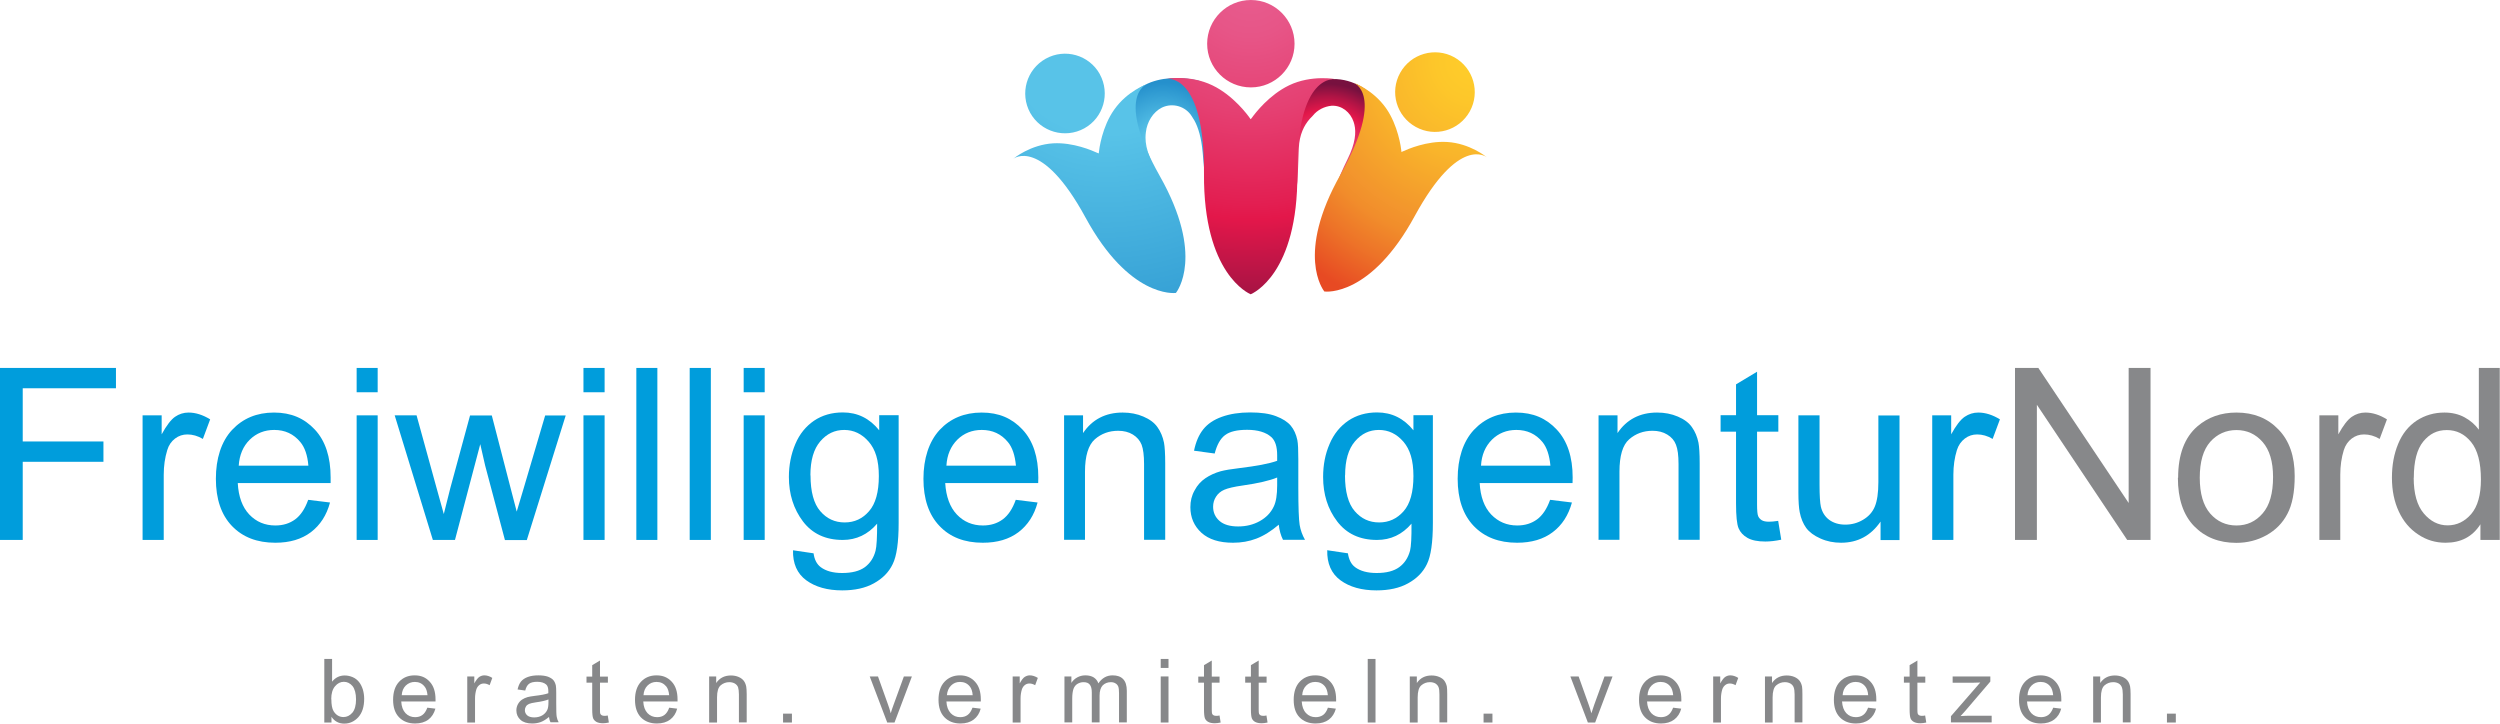<svg xmlns="http://www.w3.org/2000/svg" xmlns:xlink="http://www.w3.org/1999/xlink" id="Ebene_2" data-name="Ebene 2" viewBox="0 0 205.67 59.53"><defs><style> .cls-1 { fill: url(#radial-gradient-3); } .cls-2 { fill: url(#radial-gradient-2); } .cls-3 { fill: url(#radial-gradient); } .cls-4 { fill: url(#Neues_Verlaufsfeld_1-2); } .cls-5 { fill: #009ddc; } .cls-6 { fill: #87888a; } .cls-7 { fill: url(#Neues_Verlaufsfeld_1); } </style><radialGradient id="radial-gradient" cx="74.06" cy="18.84" fx="74.06" fy="18.84" r="9.6" gradientTransform="translate(62.5 1.07) scale(.63)" gradientUnits="userSpaceOnUse"><stop offset="0" stop-color="#e85d8f"></stop><stop offset=".14" stop-color="#e75587"></stop><stop offset=".35" stop-color="#e54072"></stop><stop offset=".61" stop-color="#e31e51"></stop><stop offset=".65" stop-color="#e3174a"></stop><stop offset=".82" stop-color="#b21445"></stop><stop offset="1" stop-color="#77113f"></stop></radialGradient><radialGradient id="Neues_Verlaufsfeld_1" data-name="Neues Verlaufsfeld 1" cx="52.64" cy="17.02" fx="52.64" fy="17.02" r="7.95" gradientTransform="translate(62.5 1.07) scale(.63)" gradientUnits="userSpaceOnUse"><stop offset=".29" stop-color="#58c3e8"></stop><stop offset="1" stop-color="#2590cc"></stop></radialGradient><radialGradient id="radial-gradient-2" cx="64.08" cy="-3.5" fx="64.08" fy="-3.5" r="46.87" xlink:href="#radial-gradient"></radialGradient><radialGradient id="radial-gradient-3" cx="-937.02" cy="8.92" fx="-937.02" fy="8.92" r="34.42" gradientTransform="translate(640.48 286.17) rotate(28.99) scale(.63)" gradientUnits="userSpaceOnUse"><stop offset="0" stop-color="#ffce2a"></stop><stop offset=".15" stop-color="#fdc72a"></stop><stop offset=".37" stop-color="#f9b52b"></stop><stop offset=".61" stop-color="#f3982c"></stop><stop offset=".62" stop-color="#f3972d"></stop><stop offset=".7" stop-color="#f18d2b"></stop><stop offset=".83" stop-color="#ed7328"></stop><stop offset="1" stop-color="#e74a23"></stop></radialGradient><radialGradient id="Neues_Verlaufsfeld_1-2" data-name="Neues Verlaufsfeld 1" cx="-649.24" cy="-155.31" fx="-649.24" fy="-155.31" r="47.47" gradientTransform="translate(-219.34 286.17) rotate(151.01) scale(.63 -.63)" xlink:href="#Neues_Verlaufsfeld_1"></radialGradient></defs><g id="Ebene_1-2" data-name="Ebene 1"><g><g><path class="cls-3" d="M114.38,9.79c-.22-.41-.5-.85-.84-1.27-.42-.52-.93-1.02-1.58-1.4-.65-.38-1.44-.63-2.31-.62-1.1,0-2.08.25-2.9.6-.82.35-1.48.79-1.99,1.2-.76.61-1.16,1.14-1.2,1.2l1.2.9s-.03.05-.04.08c-.77,1.62-.08,8.11,1.02,7.08,1.11-1.02.98-2.48,1.11-5.38.05-1.11.44-1.88.91-2.41.08-.09.16-.17.24-.25.38-.48.95-.76,1.54-.82.85-.05,1.56.54,1.82,1.33.02.07.04.13.06.21.16.65.08,1.56-.55,2.83-1.75,3.54-1.75,5.5-1.75,6.23s3.28-3.75,3.37-5.59c.03-.71.2-1.36.31-1.94.08.19.14.36.18.48.02.07.04.13.05.17,0,.02,0,.03.01.04h0s.36-.09.36-.09l1.41-.38c-.08-.67-.25-1.47-.44-2.21Z"></path><path class="cls-7" d="M99.67,8.95l.64-1.43c-.51-.33-1.1-.65-1.72-.89-.54-.12-1.17-.21-1.84-.21s-1.38.09-2.08.35c-.7.27-1.39.72-1.93,1.4-.69.86-1.11,1.78-1.35,2.64-.25.86-.32,1.65-.32,2.3,0,.97.16,1.62.18,1.69l2.21-.55h0c-.01-.05-.09-.41-.1-.92.8,1.21,2.07,1.7,1.22-.42-.24-.6-.34-1.13-.34-1.59,0-.15.01-.3.03-.44.09-.84.58-1.66,1.32-2.03.88-.42,1.96-.11,2.47.74.07.1.13.2.2.32.32.58.57,1.41.68,2.62.42,4.65.55,6.62,1.15,2.05.42-3.23,0-4.86-.41-5.6v-.02Z"></path><path class="cls-2" d="M102.91,7.19c1.98,0,3.59-1.61,3.59-3.59s-1.61-3.6-3.59-3.6-3.6,1.61-3.6,3.6,1.61,3.59,3.6,3.59ZM106.05,7.02c-1.64.79-2.79,2.29-3.06,2.67-.05.06-.1.12-.1.12h0s-.03-.05-.05-.07c-.18-.26-1.37-1.89-3.1-2.72-1.85-.89-3.76-.54-3.81-.53.06-.01,3.18-.55,3.12,7.79-.06,8.25,3.69,9.86,3.84,9.93h0s0,0,0,0c0,0,0,0,0,0h0c.15-.06,3.9-1.67,3.84-9.93-.06-8.34,3.13-7.78,3.2-7.76-.05-.01-2.03-.39-3.88.5Z"></path><path class="cls-1" d="M116.47,10.44c1.58.88,3.57.31,4.45-1.28.87-1.58.3-3.57-1.28-4.45-1.58-.87-3.57-.3-4.45,1.28-.88,1.58-.31,3.57,1.28,4.45ZM119.04,11.68c-1.65-.1-3.23.59-3.62.77-.07.02-.13.06-.13.06h0s0-.05,0-.08c-.03-.29-.27-2.12-1.27-3.54-1.08-1.52-2.64-2.08-2.68-2.09.06.02,2.65.96-1.07,7.58-3.69,6.55-1.41,9.48-1.32,9.6h0c.15.03,3.85.4,7.44-6.21,3.64-6.67,5.88-4.86,5.93-4.83-.03-.03-1.4-1.15-3.27-1.26Z"></path><path class="cls-4" d="M90.48,6.1c-.88-1.58-2.87-2.15-4.45-1.27-1.58.88-2.15,2.86-1.28,4.45.88,1.58,2.87,2.15,4.45,1.28,1.58-.87,2.15-2.87,1.28-4.45ZM83.37,13.06s2.3-1.84,5.93,4.83c3.59,6.6,7.29,6.23,7.44,6.21h0s0,0,0,0h0c.09-.12,2.38-3.06-1.32-9.61-3.73-6.62-1.09-7.57-1.03-7.58-.04.01-1.64.57-2.72,2.1-1.01,1.42-1.24,3.24-1.27,3.53,0,.03,0,.08,0,.08h0s-.07-.02-.14-.05c-.39-.18-1.97-.87-3.61-.78-1.87.11-3.24,1.23-3.27,1.26Z"></path></g><g><path class="cls-5" d="M0,44.42v-14.15h9.54v1.67H1.87v4.38h6.64v1.67H1.87v6.43H0Z"></path><path class="cls-5" d="M11.73,44.42v-10.25h1.57v1.56c.4-.73.77-1.21,1.1-1.44.33-.23.71-.35,1.11-.35.58,0,1.18.19,1.78.56l-.6,1.61c-.42-.25-.85-.37-1.27-.37-.38,0-.72.11-1.02.34-.3.23-.52.54-.64.95-.19.62-.29,1.29-.29,2.03v5.36h-1.74Z"></path><path class="cls-5" d="M25.35,41.12l1.8.22c-.28,1.05-.81,1.86-1.57,2.44-.77.58-1.74.87-2.93.87-1.5,0-2.69-.46-3.57-1.38-.88-.92-1.32-2.22-1.32-3.88s.44-3.06,1.33-4.02c.89-.95,2.04-1.43,3.45-1.43s2.49.47,3.36,1.4c.87.93,1.3,2.25,1.3,3.94,0,.1,0,.26,0,.46h-7.64c.06,1.12.38,1.99.95,2.59.57.6,1.29.9,2.14.9.64,0,1.18-.17,1.63-.5.45-.33.81-.87,1.07-1.6ZM19.65,38.31h5.72c-.07-.86-.3-1.51-.66-1.94-.55-.67-1.27-1-2.15-1-.79,0-1.47.27-2.01.8-.55.54-.85,1.25-.91,2.14Z"></path><path class="cls-5" d="M29.34,32.27v-2h1.73v2h-1.73ZM29.34,44.42v-10.25h1.73v10.25h-1.73Z"></path><path class="cls-5" d="M35.61,44.42l-3.14-10.25h1.8l1.63,5.92.61,2.2c.03-.11.2-.81.53-2.11l1.63-6h1.79l1.54,5.95.51,1.96.59-1.98,1.75-5.93h1.69l-3.2,10.25h-1.8l-1.63-6.14-.4-1.75-2.08,7.88h-1.81Z"></path><path class="cls-5" d="M48,32.27v-2h1.74v2h-1.74ZM48,44.42v-10.25h1.74v10.25h-1.74Z"></path><path class="cls-5" d="M52.35,44.42v-14.15h1.73v14.15h-1.73Z"></path><path class="cls-5" d="M56.74,44.42v-14.15h1.74v14.15h-1.74Z"></path><path class="cls-5" d="M61.18,32.27v-2h1.73v2h-1.73ZM61.18,44.42v-10.25h1.73v10.25h-1.73Z"></path><path class="cls-5" d="M65.24,45.27l1.69.25c.07.52.27.9.59,1.14.43.32,1.02.48,1.76.48.81,0,1.43-.16,1.87-.48.43-.32.73-.77.88-1.35.09-.35.13-1.1.13-2.23-.76.89-1.71,1.34-2.83,1.34-1.41,0-2.5-.51-3.27-1.52-.77-1.02-1.16-2.24-1.16-3.66,0-.98.18-1.88.53-2.71.35-.83.87-1.46,1.54-1.92.67-.45,1.46-.68,2.37-.68,1.21,0,2.2.49,2.99,1.47v-1.24h1.6v8.86c0,1.59-.16,2.73-.49,3.39-.32.67-.84,1.19-1.55,1.58-.7.39-1.57.58-2.6.58-1.22,0-2.21-.28-2.96-.83-.75-.55-1.12-1.38-1.09-2.49ZM66.68,39.11c0,1.34.27,2.33.8,2.94.53.62,1.2.93,2.01.93s1.47-.31,2-.92c.54-.61.81-1.58.81-2.89s-.28-2.2-.84-2.84c-.56-.64-1.23-.96-2.01-.96s-1.43.31-1.97.94c-.54.63-.81,1.56-.81,2.79Z"></path><path class="cls-5" d="M83.57,41.12l1.79.22c-.28,1.05-.81,1.86-1.57,2.44-.77.58-1.74.87-2.94.87-1.5,0-2.69-.46-3.56-1.38-.88-.92-1.32-2.22-1.32-3.88s.45-3.06,1.33-4.02c.89-.95,2.04-1.43,3.46-1.43s2.49.47,3.36,1.4c.87.93,1.3,2.25,1.3,3.94,0,.1,0,.26-.01.46h-7.65c.07,1.12.39,1.99.96,2.59.57.6,1.29.9,2.14.9.64,0,1.18-.17,1.63-.5.45-.33.81-.87,1.07-1.6ZM77.86,38.31h5.72c-.08-.86-.3-1.51-.66-1.94-.55-.67-1.27-1-2.15-1-.8,0-1.47.27-2.01.8-.54.54-.85,1.25-.9,2.14Z"></path><path class="cls-5" d="M87.54,44.42v-10.25h1.56v1.46c.75-1.12,1.85-1.69,3.26-1.69.62,0,1.19.11,1.7.33.52.22.91.51,1.16.87.26.36.44.79.54,1.28.06.32.1.89.1,1.69v6.3h-1.74v-6.23c0-.71-.07-1.24-.2-1.59-.14-.35-.38-.63-.72-.84-.34-.21-.75-.31-1.21-.31-.74,0-1.38.23-1.92.7-.53.47-.81,1.36-.81,2.67v5.6h-1.73Z"></path><path class="cls-5" d="M105.22,43.15c-.64.55-1.26.93-1.86,1.16-.6.23-1.24.34-1.92.34-1.13,0-1.99-.27-2.6-.82-.6-.55-.91-1.25-.91-2.11,0-.5.11-.96.35-1.38.22-.42.52-.75.89-1,.37-.25.79-.44,1.25-.57.34-.09.86-.18,1.55-.26,1.4-.17,2.43-.36,3.1-.6,0-.24,0-.39,0-.46,0-.71-.16-1.21-.49-1.5-.44-.39-1.11-.59-1.98-.59-.82,0-1.42.14-1.81.43-.39.29-.67.79-.86,1.52l-1.7-.23c.15-.73.4-1.31.76-1.76.36-.45.86-.79,1.53-1.03.67-.24,1.44-.36,2.33-.36s1.58.1,2.13.31c.55.21.95.47,1.21.78.26.31.44.71.54,1.18.06.3.08.83.08,1.6v2.32c0,1.62.04,2.64.11,3.06.07.43.22.84.44,1.23h-1.81c-.18-.36-.3-.78-.35-1.26ZM105.08,39.28c-.63.26-1.58.48-2.84.66-.71.1-1.22.22-1.52.35-.3.13-.52.32-.68.57-.16.25-.24.52-.24.83,0,.46.17.85.52,1.16.35.31.87.46,1.54.46s1.26-.15,1.78-.44c.52-.29.91-.69,1.15-1.2.19-.39.28-.97.28-1.74v-.64Z"></path><path class="cls-5" d="M109.21,45.27l1.68.25c.08.52.27.9.59,1.14.43.32,1.02.48,1.77.48.81,0,1.42-.16,1.86-.48.44-.32.73-.77.89-1.35.09-.35.13-1.1.12-2.23-.76.89-1.7,1.34-2.84,1.34-1.41,0-2.5-.51-3.27-1.52-.78-1.02-1.16-2.24-1.16-3.66,0-.98.17-1.88.53-2.71.35-.83.87-1.46,1.54-1.92.67-.45,1.46-.68,2.37-.68,1.21,0,2.2.49,2.99,1.47v-1.24h1.6v8.86c0,1.59-.16,2.73-.49,3.39-.32.67-.84,1.19-1.55,1.58-.7.39-1.57.58-2.6.58-1.22,0-2.21-.28-2.96-.83-.75-.55-1.12-1.38-1.09-2.49ZM110.65,39.11c0,1.34.27,2.33.8,2.94.53.62,1.2.93,2.01.93s1.47-.31,2.01-.92c.54-.61.81-1.58.81-2.89s-.28-2.2-.83-2.84c-.56-.64-1.22-.96-2.01-.96s-1.43.31-1.97.94c-.54.63-.81,1.56-.81,2.79Z"></path><path class="cls-5" d="M127.53,41.12l1.79.22c-.29,1.05-.81,1.86-1.58,2.44-.76.58-1.75.87-2.93.87-1.5,0-2.69-.46-3.57-1.38-.88-.92-1.32-2.22-1.32-3.88s.44-3.06,1.33-4.02c.89-.95,2.04-1.43,3.46-1.43s2.49.47,3.36,1.4c.87.93,1.31,2.25,1.31,3.94,0,.1,0,.26-.01.46h-7.64c.06,1.12.38,1.99.95,2.59.58.6,1.29.9,2.14.9.64,0,1.18-.17,1.63-.5.45-.33.81-.87,1.07-1.6ZM121.83,38.31h5.72c-.08-.86-.3-1.51-.65-1.94-.55-.67-1.27-1-2.15-1-.8,0-1.47.27-2.01.8-.54.54-.85,1.25-.9,2.14Z"></path><path class="cls-5" d="M131.51,44.42v-10.25h1.56v1.46c.75-1.12,1.84-1.69,3.26-1.69.62,0,1.18.11,1.7.33.52.22.91.51,1.16.87.26.36.44.79.54,1.28.06.32.1.89.1,1.69v6.3h-1.74v-6.23c0-.71-.07-1.24-.21-1.59-.13-.35-.37-.63-.72-.84-.34-.21-.75-.31-1.21-.31-.74,0-1.38.23-1.92.7-.54.47-.8,1.36-.8,2.67v5.6h-1.74Z"></path><path class="cls-5" d="M146.29,42.87l.25,1.53c-.49.1-.92.15-1.31.15-.63,0-1.12-.1-1.47-.3-.35-.2-.59-.46-.73-.79-.14-.33-.21-1.01-.21-2.05v-5.9h-1.27v-1.35h1.27v-2.54l1.73-1.04v3.58h1.75v1.35h-1.75v6c0,.49.03.81.09.95.06.14.16.25.3.34.14.08.33.12.59.12.19,0,.44-.02.76-.07Z"></path><path class="cls-5" d="M154.71,44.42v-1.51c-.8,1.16-1.88,1.74-3.25,1.74-.6,0-1.17-.11-1.7-.35-.52-.23-.91-.52-1.17-.87-.25-.35-.43-.78-.53-1.29-.07-.34-.11-.88-.11-1.62v-6.35h1.74v5.69c0,.91.04,1.52.11,1.83.11.46.34.82.69,1.08.36.26.8.39,1.32.39s1.01-.13,1.46-.4c.46-.27.78-.63.97-1.09.19-.46.29-1.13.29-2v-5.49h1.74v10.25h-1.55Z"></path><path class="cls-5" d="M158.96,44.42v-10.25h1.56v1.56c.4-.73.77-1.21,1.11-1.44.34-.23.71-.35,1.12-.35.58,0,1.18.19,1.78.56l-.6,1.61c-.42-.25-.85-.37-1.27-.37-.38,0-.72.11-1.02.34-.3.23-.52.54-.65.95-.19.62-.29,1.29-.29,2.03v5.36h-1.74Z"></path><path class="cls-6" d="M165.77,44.42v-14.15h1.92l7.43,11.11v-11.11h1.8v14.15h-1.92l-7.43-11.12v11.12h-1.8Z"></path><path class="cls-6" d="M179.19,39.3c0-1.9.53-3.31,1.58-4.22.88-.76,1.95-1.14,3.22-1.14,1.41,0,2.56.46,3.45,1.39.9.92,1.34,2.2,1.34,3.83,0,1.32-.2,2.36-.6,3.11-.39.76-.97,1.34-1.72,1.76-.76.42-1.58.63-2.48.63-1.43,0-2.59-.46-3.48-1.38-.89-.92-1.33-2.25-1.33-3.98ZM180.97,39.3c0,1.31.29,2.29.86,2.95.57.65,1.29.98,2.16.98s1.58-.33,2.15-.99c.58-.66.86-1.66.86-3,0-1.27-.29-2.23-.86-2.88-.57-.65-1.29-.98-2.15-.98s-1.59.33-2.16.97c-.57.65-.86,1.63-.86,2.95Z"></path><path class="cls-6" d="M190.81,44.42v-10.25h1.56v1.56c.4-.73.77-1.21,1.11-1.44.34-.23.71-.35,1.11-.35.59,0,1.18.19,1.78.56l-.6,1.61c-.42-.25-.85-.37-1.28-.37-.38,0-.72.11-1.02.34-.3.23-.52.54-.65.95-.19.62-.29,1.29-.29,2.03v5.36h-1.74Z"></path><path class="cls-6" d="M204.06,44.42v-1.29c-.65,1.02-1.6,1.52-2.87,1.52-.82,0-1.57-.22-2.25-.68-.69-.45-1.22-1.08-1.59-1.88-.38-.81-.57-1.74-.57-2.79s.17-1.95.51-2.78c.34-.83.85-1.47,1.53-1.92.68-.44,1.44-.66,2.28-.66.62,0,1.17.13,1.65.39.48.26.87.6,1.18,1.02v-5.08h1.72v14.15h-1.61ZM198.57,39.3c0,1.31.28,2.29.83,2.94.55.65,1.2.98,1.96.98s1.4-.31,1.94-.93c.53-.62.8-1.57.8-2.84,0-1.4-.27-2.43-.81-3.09-.54-.66-1.2-.98-2-.98s-1.41.31-1.93.94c-.52.63-.78,1.63-.78,2.98Z"></path></g><g><path class="cls-6" d="M27.27,59.44h-.59v-5.23h.64v1.87c.27-.34.62-.51,1.04-.51.23,0,.45.05.66.14.21.09.38.23.51.39.14.17.24.38.32.62.07.24.11.5.11.77,0,.65-.16,1.15-.48,1.51-.32.35-.71.53-1.16.53s-.8-.19-1.05-.56v.47ZM27.26,57.52c0,.45.06.78.18.98.2.33.48.49.82.49.28,0,.52-.12.73-.36.2-.24.3-.61.3-1.09s-.1-.86-.29-1.1c-.2-.23-.43-.35-.71-.35s-.52.12-.73.37c-.21.25-.31.6-.31,1.06Z"></path><path class="cls-6" d="M35.16,58.22l.66.08c-.11.39-.3.69-.58.9-.28.21-.65.32-1.09.32-.55,0-.99-.17-1.32-.51-.33-.34-.49-.82-.49-1.44s.16-1.13.49-1.48c.33-.35.75-.53,1.28-.53s.92.17,1.24.52c.32.34.48.83.48,1.46,0,.04,0,.09,0,.17h-2.82c.02.42.14.73.35.96.21.22.48.33.79.33.24,0,.44-.06.6-.18.17-.12.3-.32.4-.59ZM33.05,57.19h2.12c-.03-.32-.11-.56-.25-.72-.2-.25-.47-.37-.79-.37-.29,0-.54.1-.75.3-.2.2-.31.46-.33.79Z"></path><path class="cls-6" d="M38.44,59.44v-3.79h.58v.57c.15-.27.29-.45.41-.53.12-.08.27-.13.41-.13.22,0,.44.07.66.21l-.22.6c-.16-.09-.31-.14-.47-.14-.14,0-.27.04-.38.13-.11.09-.19.2-.24.35-.07.23-.11.48-.11.75v1.98h-.64Z"></path><path class="cls-6" d="M45.18,58.97c-.24.2-.47.35-.69.43-.22.08-.45.12-.71.12-.41,0-.74-.1-.96-.3-.22-.2-.34-.46-.34-.78,0-.19.05-.36.13-.51.08-.15.2-.28.33-.37.13-.09.29-.16.46-.21.12-.03.32-.07.57-.1.52-.06.9-.13,1.14-.22,0-.09,0-.14,0-.17,0-.26-.06-.45-.18-.55-.16-.14-.41-.22-.73-.22-.3,0-.52.05-.67.16-.15.11-.25.29-.32.56l-.63-.09c.06-.27.15-.49.28-.65.13-.16.32-.29.57-.38.25-.09.53-.13.86-.13s.59.04.79.11c.2.08.35.17.45.29.09.11.16.26.2.44.02.11.03.31.03.59v.85c0,.6.01.98.04,1.13.03.16.08.31.16.45h-.67c-.07-.13-.11-.29-.13-.47ZM45.13,57.54c-.23.09-.58.18-1.05.24-.26.04-.45.08-.56.13-.11.05-.2.12-.25.21-.06.09-.09.19-.09.3,0,.17.06.31.19.43.13.11.32.17.57.17s.46-.05.66-.16c.19-.11.33-.26.42-.45.07-.14.1-.36.1-.64v-.23Z"></path><path class="cls-6" d="M50,58.87l.09.57c-.18.04-.34.06-.48.06-.23,0-.41-.04-.54-.11-.12-.07-.22-.17-.27-.29-.05-.12-.08-.37-.08-.76v-2.18h-.47v-.5h.47v-.94l.64-.38v1.32h.65v.5h-.65v2.21c0,.18,0,.3.03.35.02.05.06.09.11.12.05.03.12.05.22.05.07,0,.17,0,.28-.03Z"></path><path class="cls-6" d="M55.05,58.22l.66.08c-.1.39-.3.69-.58.9-.28.21-.64.32-1.09.32-.55,0-.99-.17-1.32-.51-.32-.34-.48-.82-.48-1.44s.16-1.13.49-1.48c.33-.35.75-.53,1.28-.53s.92.17,1.25.52c.32.34.48.83.48,1.46,0,.04,0,.09,0,.17h-2.82c.02.42.14.73.35.96.21.22.48.33.79.33.24,0,.44-.06.6-.18.16-.12.3-.32.39-.59ZM52.94,57.19h2.11c-.03-.32-.11-.56-.24-.72-.21-.25-.47-.37-.8-.37-.29,0-.54.1-.74.3-.2.2-.31.46-.33.79Z"></path><path class="cls-6" d="M58.34,59.44v-3.79h.58v.54c.28-.41.68-.62,1.21-.62.23,0,.44.04.63.12.19.08.33.19.43.32.1.13.16.29.2.47.02.12.04.33.04.62v2.33h-.64v-2.3c0-.26-.03-.46-.07-.59-.05-.13-.14-.23-.27-.31-.13-.07-.28-.11-.45-.11-.27,0-.51.09-.71.26-.2.17-.3.5-.3.99v2.07h-.64Z"></path><path class="cls-6" d="M64.42,59.44v-.73h.73v.73h-.73Z"></path><path class="cls-6" d="M72.99,59.44l-1.44-3.79h.68l.81,2.27c.09.24.17.5.24.76.06-.2.13-.44.24-.72l.84-2.31h.66l-1.43,3.79h-.6Z"></path><path class="cls-6" d="M80.02,58.22l.66.08c-.1.39-.3.69-.58.9-.28.21-.64.32-1.08.32-.56,0-.99-.17-1.32-.51-.33-.34-.49-.82-.49-1.44s.16-1.13.49-1.48c.33-.35.75-.53,1.27-.53s.92.17,1.24.52c.32.34.48.83.48,1.46v.17h-2.83c.02.42.14.73.35.96.21.22.47.33.79.33.23,0,.44-.06.6-.18.17-.12.3-.32.4-.59ZM77.91,57.19h2.11c-.02-.32-.11-.56-.24-.72-.2-.25-.47-.37-.8-.37-.3,0-.54.1-.74.3-.2.2-.31.46-.34.79Z"></path><path class="cls-6" d="M83.31,59.44v-3.79h.58v.57c.15-.27.28-.45.41-.53.13-.08.26-.13.42-.13.21,0,.43.07.66.21l-.22.6c-.16-.09-.31-.14-.47-.14-.14,0-.27.04-.38.13-.11.09-.19.2-.24.35-.07.23-.11.48-.11.75v1.98h-.64Z"></path><path class="cls-6" d="M87.57,59.44v-3.79h.57v.53c.12-.19.28-.34.48-.45.2-.11.42-.17.67-.17.28,0,.51.06.69.17.18.12.31.28.38.49.3-.44.69-.66,1.17-.66.38,0,.67.1.87.31.2.21.3.53.3.96v2.6h-.64v-2.39c0-.26-.02-.44-.06-.55-.05-.12-.12-.21-.23-.27-.11-.07-.24-.1-.38-.1-.27,0-.49.09-.67.26-.17.18-.26.46-.26.85v2.2h-.64v-2.46c0-.29-.05-.5-.16-.64-.11-.14-.27-.21-.52-.21-.18,0-.35.05-.5.14-.15.09-.26.23-.33.42-.06.18-.1.45-.1.79v1.96h-.64Z"></path><path class="cls-6" d="M95.49,54.95v-.74h.64v.74h-.64ZM95.49,59.44v-3.79h.64v3.79h-.64Z"></path><path class="cls-6" d="M100.33,58.87l.09.57c-.18.04-.34.06-.48.06-.23,0-.42-.04-.54-.11-.13-.07-.22-.17-.27-.29-.05-.12-.08-.37-.08-.76v-2.18h-.47v-.5h.47v-.94l.64-.38v1.32h.64v.5h-.64v2.21c0,.18.01.3.03.35.02.05.06.09.11.12.05.03.12.05.22.05.07,0,.17,0,.28-.03Z"></path><path class="cls-6" d="M104.19,58.87l.09.57c-.18.04-.34.06-.48.06-.23,0-.41-.04-.54-.11-.13-.07-.22-.17-.27-.29-.05-.12-.08-.37-.08-.76v-2.18h-.47v-.5h.47v-.94l.64-.38v1.32h.65v.5h-.65v2.21c0,.18.01.3.03.35.03.05.06.09.11.12.05.03.12.05.22.05.07,0,.17,0,.28-.03Z"></path><path class="cls-6" d="M109.23,58.22l.67.08c-.11.39-.3.69-.58.9-.28.21-.64.32-1.09.32-.55,0-.99-.17-1.32-.51-.33-.34-.48-.82-.48-1.44s.16-1.13.49-1.48c.33-.35.75-.53,1.28-.53s.92.17,1.24.52c.32.34.48.83.48,1.46,0,.04,0,.09,0,.17h-2.83c.03.42.14.73.36.96.21.22.47.33.79.33.24,0,.43-.06.61-.18.16-.12.3-.32.39-.59ZM107.13,57.19h2.11c-.03-.32-.11-.56-.24-.72-.2-.25-.47-.37-.79-.37-.3,0-.55.1-.75.3-.2.2-.31.46-.33.79Z"></path><path class="cls-6" d="M112.52,59.44v-5.23h.64v5.23h-.64Z"></path><path class="cls-6" d="M115.98,59.44v-3.79h.58v.54c.28-.41.68-.62,1.21-.62.23,0,.44.04.63.12.19.08.34.19.43.32.09.13.16.29.2.47.02.12.03.33.03.62v2.33h-.64v-2.3c0-.26-.02-.46-.07-.59-.05-.13-.14-.23-.26-.31-.12-.07-.28-.11-.45-.11-.28,0-.51.09-.71.26-.2.17-.3.5-.3.99v2.07h-.65Z"></path><path class="cls-6" d="M122.05,59.44v-.73h.73v.73h-.73Z"></path><path class="cls-6" d="M130.63,59.44l-1.44-3.79h.68l.81,2.27c.09.24.17.5.24.76.06-.2.14-.44.24-.72l.84-2.31h.66l-1.43,3.79h-.6Z"></path><path class="cls-6" d="M137.65,58.22l.66.08c-.1.39-.3.69-.58.9-.28.21-.64.32-1.08.32-.56,0-.99-.17-1.32-.51-.33-.34-.49-.82-.49-1.44s.16-1.13.49-1.48c.33-.35.75-.53,1.27-.53s.92.17,1.24.52c.32.34.48.83.48,1.46,0,.04,0,.09,0,.17h-2.82c.02.42.14.73.35.96.21.22.48.33.79.33.24,0,.44-.06.6-.18.17-.12.3-.32.4-.59ZM135.54,57.19h2.11c-.03-.32-.11-.56-.24-.72-.2-.25-.47-.37-.8-.37-.29,0-.54.1-.74.3-.2.2-.31.46-.33.79Z"></path><path class="cls-6" d="M140.94,59.44v-3.79h.58v.57c.15-.27.29-.45.41-.53.12-.08.26-.13.41-.13.22,0,.44.07.66.21l-.22.6c-.16-.09-.31-.14-.47-.14-.14,0-.27.04-.38.13-.11.09-.19.2-.24.35-.07.23-.11.48-.11.75v1.98h-.64Z"></path><path class="cls-6" d="M145.2,59.44v-3.79h.58v.54c.28-.41.68-.62,1.21-.62.23,0,.44.04.63.12.19.08.33.19.43.32.1.13.16.29.2.47.02.12.03.33.03.62v2.33h-.64v-2.3c0-.26-.03-.46-.08-.59-.05-.13-.14-.23-.27-.31-.13-.07-.28-.11-.45-.11-.27,0-.51.09-.71.26-.2.17-.3.5-.3.99v2.07h-.64Z"></path><path class="cls-6" d="M153.68,58.22l.66.08c-.1.39-.3.69-.58.9-.28.21-.64.32-1.08.32-.55,0-.99-.17-1.32-.51-.33-.34-.49-.82-.49-1.44s.16-1.13.49-1.48c.33-.35.75-.53,1.28-.53s.92.17,1.24.52c.32.34.48.83.48,1.46,0,.04,0,.09,0,.17h-2.82c.03.42.14.73.35.96.21.22.47.33.79.33.23,0,.44-.06.6-.18.17-.12.3-.32.4-.59ZM151.58,57.19h2.11c-.02-.32-.11-.56-.24-.72-.2-.25-.47-.37-.79-.37-.29,0-.54.1-.74.3-.2.2-.31.46-.33.79Z"></path><path class="cls-6" d="M158.38,58.87l.09.57c-.18.04-.34.06-.48.06-.23,0-.41-.04-.54-.11-.13-.07-.22-.17-.27-.29-.05-.12-.08-.37-.08-.76v-2.18h-.47v-.5h.47v-.94l.64-.38v1.32h.65v.5h-.65v2.21c0,.18.01.3.03.35.02.05.06.09.11.12.06.03.12.05.22.05.07,0,.17,0,.28-.03Z"></path><path class="cls-6" d="M160.5,59.44v-.52l2.41-2.77c-.27.01-.51.02-.72.02h-1.55v-.52h3.1v.42l-2.05,2.4-.4.44c.29-.02.56-.03.81-.03h1.75v.55h-3.35Z"></path><path class="cls-6" d="M168.91,58.22l.66.08c-.1.39-.3.69-.58.9-.29.21-.65.32-1.09.32-.55,0-.99-.17-1.31-.51-.33-.34-.49-.82-.49-1.44s.16-1.13.49-1.48c.33-.35.75-.53,1.27-.53s.92.17,1.24.52c.32.34.48.83.48,1.46,0,.04,0,.09,0,.17h-2.82c.02.42.14.73.35.96.21.22.48.33.8.33.23,0,.43-.06.6-.18.16-.12.3-.32.4-.59ZM166.8,57.19h2.11c-.03-.32-.11-.56-.24-.72-.2-.25-.47-.37-.79-.37-.3,0-.55.1-.75.3-.2.2-.31.46-.33.79Z"></path><path class="cls-6" d="M172.2,59.44v-3.79h.58v.54c.28-.41.68-.62,1.2-.62.23,0,.44.04.63.12.19.08.33.19.43.32.1.13.16.29.2.47.02.12.04.33.04.62v2.33h-.64v-2.3c0-.26-.03-.46-.08-.59-.05-.13-.13-.23-.26-.31-.13-.07-.27-.11-.45-.11-.27,0-.51.09-.71.26-.2.17-.3.5-.3.99v2.07h-.64Z"></path><path class="cls-6" d="M178.27,59.44v-.73h.73v.73h-.73Z"></path></g></g></g></svg>